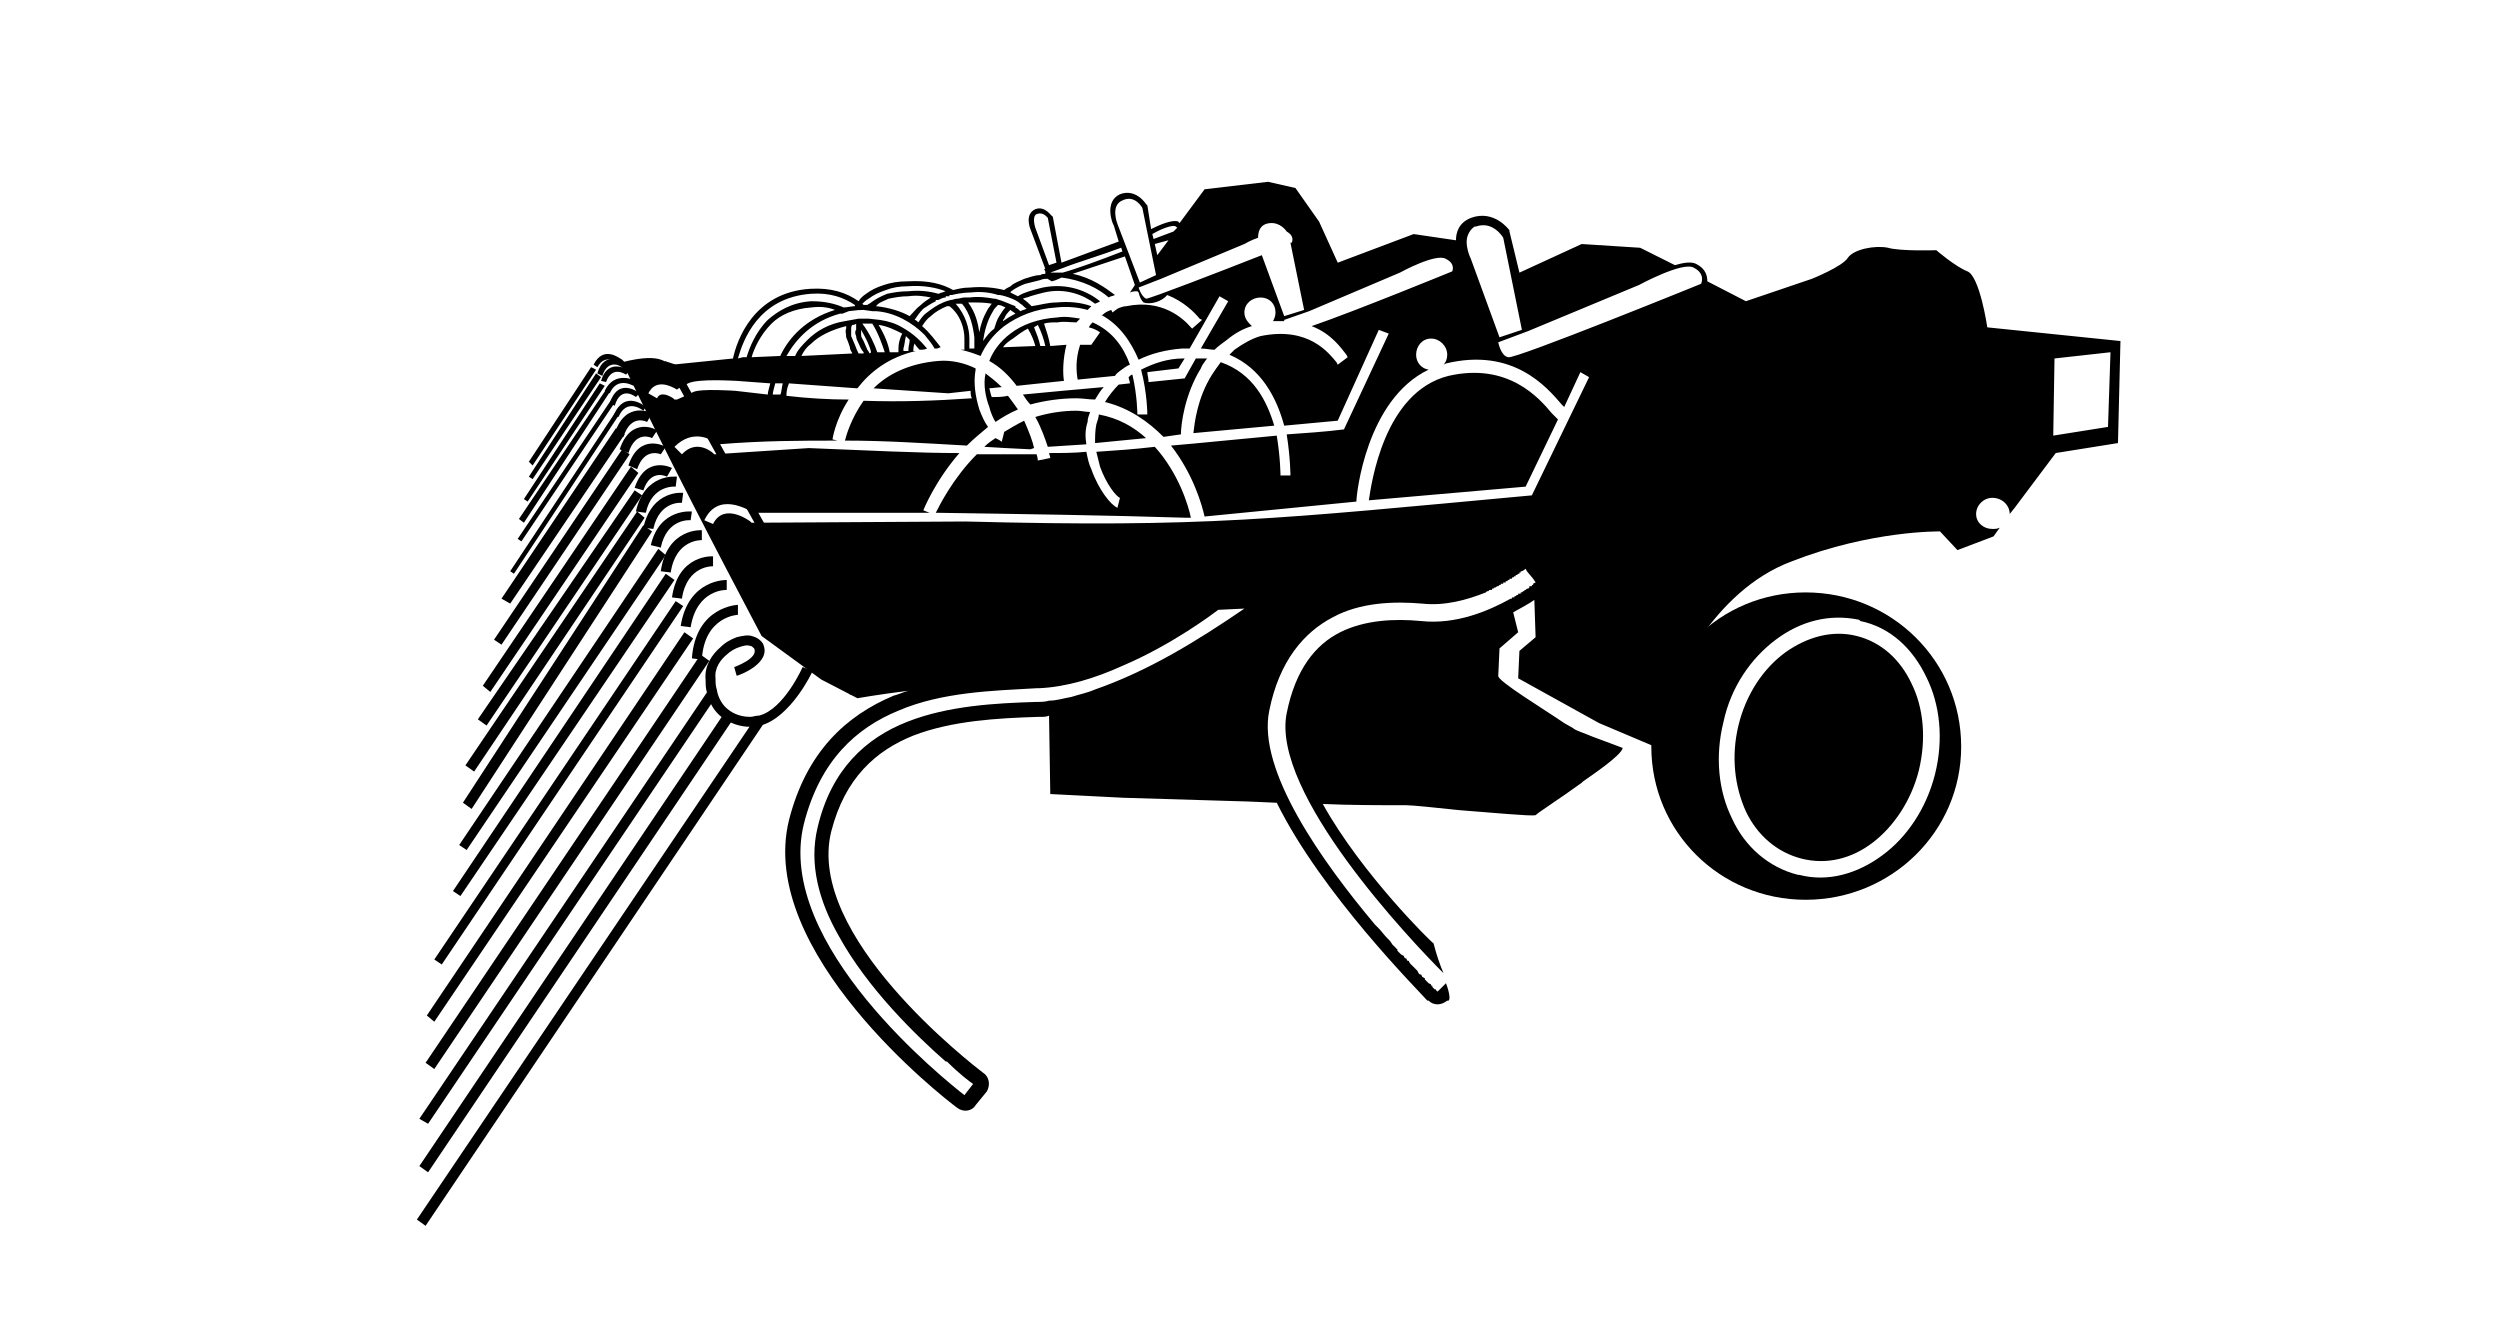 <?xml version="1.0" encoding="UTF-8"?>
<!DOCTYPE svg PUBLIC "-//W3C//DTD SVG 1.1//EN" "http://www.w3.org/Graphics/SVG/1.1/DTD/svg11.dtd">
<!-- Creator: CorelDRAW 2021 (64-Bit) -->
<svg xmlns="http://www.w3.org/2000/svg" xml:space="preserve" width="350px" height="188px" version="1.1" style="shape-rendering:geometricPrecision; text-rendering:geometricPrecision; image-rendering:optimizeQuality; fill-rule:evenodd; clip-rule:evenodd"
viewBox="0 0 20.09 10.77"
 xmlns:xlink="http://www.w3.org/1999/xlink"
 xmlns:xodm="http://www.corel.com/coreldraw/odm/2003">
 <defs>
  <style type="text/css">
   <![CDATA[
    .fil2 {fill:none}
    .fil1 {fill:black}
    .fil0 {fill:black;fill-rule:nonzero}
   ]]>
  </style>
 </defs>
 <g id="Слой_x0020_1">
  <path class="fil0" d="M12.04 2.74c0,0 0.02,0.11 0.08,0.12 0.05,0.02 1.55,-0.59 1.55,-0.59 0,0 0.04,-0.08 -0.06,-0.13 -0.09,-0.05 -0.44,0.14 -0.44,0.14l-0.89 0.37 -0.24 0.09zm1.72 1.35c0.05,0 0.09,0.04 0.09,0.1 0,0.05 -0.04,0.09 -0.09,0.09 -0.05,0 -0.09,-0.04 -0.09,-0.09 0,-0.06 0.04,-0.1 0.09,-0.1zm1.45 -0.73c0.06,0 0.11,0.05 0.11,0.11 0,0.06 -0.05,0.11 -0.11,0.11 -0.05,0 -0.1,-0.05 -0.1,-0.11 0,-0.06 0.05,-0.11 0.1,-0.11zm-0.92 -0.23c0.06,0 0.11,0.04 0.11,0.1 0,0.06 -0.05,0.11 -0.11,0.11 -0.05,0 -0.1,-0.05 -0.1,-0.11 0,-0.06 0.05,-0.1 0.1,-0.1zm-5.86 2.49l0 0c0.06,0 0.12,-0.02 0.18,-0.03 0.06,-0.02 0.12,-0.03 0.19,-0.06 0.43,-0.15 0.82,-0.39 1.2,-0.65l-0.21 0.01c-0.04,0.03 -0.37,0.28 -0.77,0.45 -0.22,0.1 -0.45,0.17 -0.67,0.18l-0.02 0c-0.35,0.02 -0.76,0.03 -1.11,0.18 -0.34,0.14 -0.63,0.4 -0.76,0.91 -0.24,0.97 1.15,2.07 1.29,2.18l0.07 -0.09c-0.03,-0.02 -0.11,-0.08 -0.21,-0.18l-0.01 0c-0.24,-0.21 -0.63,-0.59 -0.86,-1.01 -0.16,-0.28 -0.24,-0.58 -0.17,-0.87 0.11,-0.47 0.39,-0.72 0.72,-0.85 0.33,-0.13 0.71,-0.15 1.04,-0.16 0.03,0 0.07,0 0.1,-0.01zm5.03 -3.5c0.07,-0.02 0.13,-0.03 0.17,-0.01 0.08,0.04 0.09,0.1 0.09,0.14l0.31 0.16 0.53 -0.18c0,0 0.25,-0.1 0.29,-0.17 0.05,-0.07 0.22,-0.1 0.32,-0.08 0.1,0.03 0.39,0.02 0.39,0.02 0,0 0.15,0.13 0.25,0.17 0.1,0.04 0.16,0.45 0.16,0.45l1.07 0.11 -0.02 0.82 -0.5 0.08 -0.33 0.44 -0.04 0.05 0 0c0,-0.07 -0.06,-0.13 -0.14,-0.13 -0.07,0 -0.13,0.06 -0.13,0.13 0,0.07 0.06,0.12 0.13,0.12 0.02,0 0.04,0 0.06,-0.01l-0.05 0.07 -0.29 0.11 -0.14 -0.15c0,0 -0.55,-0.01 -1.19,0.24 -0.65,0.24 -0.95,1 -0.95,1l0.18 0.07 0.03 0.37 -0.29 0.08 -0.52 -0.22 -0.65 -0.36 0.01 -0.22 0.13 -0.11 -0.01 -0.3c-0.04,0.03 -0.1,0.06 -0.17,0.1l0.04 0.16 -0.15 0.13 -0.01 0.22c-0.01,0.04 0.37,0.27 0.53,0.38l0.07 0.04c0.02,0.02 0.09,0.04 0.16,0.07 0.11,0.04 0.24,0.09 0.24,0.09 -0.01,0.06 -0.25,0.22 -0.32,0.27l-0.01 0.01c-0.03,0.02 -0.11,0.08 -0.2,0.14 -0.07,0.05 -0.15,0.1 -0.17,0.12 -0.04,0.01 -0.34,-0.02 -0.61,-0.04 -0.19,-0.02 -0.38,-0.04 -0.43,-0.04 -0.22,0 -0.45,0 -0.67,-0.01 0.31,0.56 0.88,1.12 0.89,1.12 0.02,0.08 0.05,0.17 0.08,0.24 -0.26,-0.26 -1.39,-1.45 -1.26,-2.09 0.07,-0.35 0.23,-0.55 0.43,-0.65 0.2,-0.1 0.44,-0.11 0.65,-0.09 0.28,0.03 0.54,-0.08 0.72,-0.18l0 0 0.01 0 0 0 0 -0.01 0.01 0 0 0 0 0 0 0 0.01 0 0 -0.01 0 0 0.01 0 0 0 0 0 0.01 -0.01 0 0 0 0 0 0 0.01 0 0 -0.01 0.01 0 0 0 0 0 0 0 0.01 0 0 -0.01 0 0 0 0 0.01 0 0 0 0 0 0.01 -0.01 0 0 0 0 0 0 0.01 0 0 0 0 0 0 -0.01 0 0 0.01 0 0 0 0 0 0 0 0.01 -0.01 0 0 0 0 0 0 0 0 0 0 0.01 0 0.01 -0.01 0 0 0 0 0 0 0 0 0 -0.01 0.01 0 0 0 0 0 0 0 0 0 0.01 0 0 0 0 -0.01 0 0 0 0 0 0 0.01 0 0 0 0 0 0 0 0 0 0 -0.01c0.02,-0.01 0.02,-0.01 0.02,-0.01l-0.02 -0.03 -0.05 -0.06 -0.01 -0.02c0,0 -0.01,0.01 -0.03,0.02l0 0 -0.01 0 0 0 0 0 0 0.01 0 0 0 0 -0.01 0 0 0 0 0 0 0 0 0.01 -0.01 0 0 0 0 0 0 0 -0.01 0.01 -0.01 0 0 0 0 0.01 0 0 -0.01 0 0 0 0 0 0 0 -0.01 0.01 0 0 0 0 -0.01 0 0 0 0 0 0 0.01 -0.01 0 0 0 0 0 -0.01 0 0 0.01 0 0 -0.01 0 0 0 0 0 -0.01 0.01 0 0 0 0 -0.01 0 0 0 0 0.01 -0.01 0 0 0 0 0 -0.01 0 0 0.01 -0.01 0 0 0 0 0 -0.01 0 0 0.01 0 0 -0.01 0 0 0 -0.01 0.01 0 0 0 0 -0.01 0 0 0 0 0 -0.01 0.01 0 0 0 0 -0.01 0 -0.01 0.01 0 0 0 0 -0.01 0 0 0.01 0 0 -0.01 0 -0.01 0 0 0 0 0 -0.01 0.01 0 0 -0.01 0 0 0 -0.01 0.01 0 0 0 0c-0.15,0.06 -0.33,0.11 -0.51,0.09 -0.23,-0.02 -0.5,-0.01 -0.72,0.11 -0.23,0.12 -0.43,0.35 -0.51,0.75 -0.1,0.48 0.43,1.22 0.85,1.72l0.03 0.03c0.02,0.02 0.04,0.05 0.07,0.08l0.02 0.02 0.02 0.03 0.01 0.01 0.01 0.01 0.02 0.02 0 0.01 0.02 0.02 0.01 0.01 0.02 0.01 0.01 0.02 0.01 0 0.01 0.02 0.01 0 0.01 0.02 0.01 0.01 0.01 0.01 0.02 0.02 0 0 0.02 0.02 0 0 0.01 0.02 0.01 0.01 0.01 0 0.01 0.02 0 0 0.02 0.01 0 0.01 0.01 0.01 0.01 0.01 0 0 0.01 0.01 0 0 0.02 0.01 0 0.01 0.01 0 0 0.01 0 0 0.01 0.01 0 0 0.01 0.01 0 0 0.01 0 0 0.01 0 0 0.01 0 0 0 0 0.01 0 0 0 0 0 0 0.07 -0.07c0.03,0.08 0.04,0.15 0.01,0.14 -0.05,0.04 -0.11,0.04 -0.15,0l-0.01 0c-0.07,-0.08 -0.85,-0.86 -1.21,-1.59l-0.23 -0.01 -1 -0.03c-0.2,-0.01 -0.39,-0.02 -0.59,-0.03l-0.01 -0.63c-0.02,0.01 -0.05,0.01 -0.07,0.01l-0.02 0c-0.32,0.01 -0.69,0.03 -1,0.15 -0.3,0.12 -0.55,0.34 -0.66,0.77 -0.21,0.84 1.13,1.87 1.22,1.94 0.05,0.03 0.06,0.1 0.03,0.15l-0.09 0.11c-0.03,0.05 -0.1,0.06 -0.15,0.02l0 0c-0.11,-0.08 -1.61,-1.25 -1.35,-2.31 0.14,-0.55 0.46,-0.84 0.84,-1 0.04,-0.01 0.08,-0.03 0.12,-0.04 -0.24,0.03 -0.41,0.06 -0.41,0.06l-0.29 -0.15 -0.48 -0.35c-0.39,-0.74 -0.76,-1.45 -1.12,-2.2 0.35,-0.09 0.35,0.03 0.4,0.02l0.49 -0.05c0.03,-0.14 0.16,-0.53 0.62,-0.56 0.17,-0.01 0.29,0.03 0.39,0.1 0.01,-0.02 0.03,-0.04 0.06,-0.06 0.04,-0.03 0.08,-0.05 0.14,-0.07 0.06,-0.02 0.12,-0.03 0.19,-0.03 0.17,-0.01 0.28,0.02 0.37,0.07 0.04,-0.01 0.08,-0.02 0.13,-0.02 0.11,-0.01 0.2,0 0.28,0.02 0.01,-0.01 0.03,-0.02 0.05,-0.03 0.03,-0.03 0.07,-0.04 0.11,-0.06 0.04,-0.01 0.08,-0.03 0.13,-0.03 0.01,-0.01 0.03,-0.01 0.04,-0.01 0,-0.01 0,-0.02 0,-0.02l-0.01 -0.02 0.01 0 -0.12 -0.32c0,0 -0.05,-0.12 0.04,-0.16 0.08,-0.03 0.13,0.06 0.14,0.06l0 0 0 0 0.07 0.37 0.46 -0.17 -0.04 -0.13c-0.01,-0.01 -0.08,-0.19 0.05,-0.25 0.13,-0.05 0.21,0.08 0.21,0.08l0.01 0.01 0 0 0.03 0.19c0.06,-0.03 0.17,-0.08 0.22,-0.06 0,0.01 0.01,0.01 0.01,0.01l0.2 -0.27 0.51 -0.06 0.22 0.05 0.19 0.27 0.15 0.33 0.61 -0.23 0.34 0.05c0,-0.06 0.02,-0.14 0.12,-0.18 0.19,-0.07 0.31,0.1 0.31,0.1l0 0.01 0 0 0.08 0.33 0.5 -0.23 0.47 0.03 0.28 0.14zm-1.6 -0.31c0,0 0,0 -0.01,0 -0.03,0.02 -0.04,0.04 -0.05,0.06 -0.04,0.08 0.02,0.2 0.02,0.2l0.23 0.63 0.18 -0.06 -0.15 -0.74c0,0 -0.08,-0.14 -0.22,-0.09zm-2.57 0.39l-0.11 -0.54c0,0 -0.06,-0.11 -0.16,-0.06 -0.1,0.04 -0.04,0.19 -0.04,0.19l0.18 0.47 0.13 -0.06zm-0.14 0.1c0,0 0.02,0.07 0.06,0.09 0.03,0 0.6,-0.22 0.93,-0.35l0.18 0.49 0.16 -0.05 -0.11 -0.54 0.01 0c0,0 0.03,-0.05 -0.04,-0.09 -0.02,-0.03 -0.08,-0.09 -0.17,-0.06 -0.05,0.02 -0.06,0.07 -0.06,0.11 -0.06,0.02 -0.11,0.05 -0.11,0.05l-0.67 0.28 -0.18 0.07zm-0.66 -0.2l-0.07 -0.36c-0.01,-0.01 -0.04,-0.05 -0.09,-0.03 -0.04,0.02 -0.01,0.11 -0.01,0.11l0.11 0.3 0.06 -0.02zm0.9 -0.18l-0.11 0.03 0.02 0.09 0.09 -0.12zm-0.35 0.13c-0.15,0.05 -0.3,0.1 -0.42,0.14 0.15,0.03 0.26,0.11 0.34,0.17 -0.02,0.01 -0.04,0.01 -0.05,0.02 -0.08,-0.07 -0.21,-0.14 -0.38,-0.16 -0.04,0.02 -0.07,0.03 -0.08,0.03 -0.01,-0.01 -0.02,-0.01 -0.03,-0.02 -0.02,0 -0.04,0 -0.06,0.01 -0.04,0.01 -0.08,0.02 -0.12,0.03 -0.03,0.01 -0.07,0.03 -0.1,0.05 -0.01,0.01 -0.02,0.01 -0.02,0.02 0.02,0.01 0.04,0.02 0.06,0.03 0.03,-0.02 0.06,-0.03 0.09,-0.04 0.03,-0.01 0.07,-0.02 0.11,-0.03 0.2,-0.04 0.36,0.03 0.46,0.11 -0.01,0.01 -0.02,0.01 -0.04,0.02 -0.09,-0.07 -0.24,-0.13 -0.41,-0.09 -0.04,0.01 -0.08,0.02 -0.11,0.03 -0.02,0.01 -0.04,0.01 -0.06,0.02 0.03,0.02 0.05,0.04 0.07,0.06 0.07,-0.01 0.13,-0.03 0.2,-0.03 0.1,-0.01 0.2,0 0.28,0.03 -0.01,0.01 -0.02,0.02 -0.03,0.03 -0.07,-0.02 -0.16,-0.03 -0.25,-0.02 -0.17,0.01 -0.31,0.07 -0.42,0.15 -0.09,0.07 -0.15,0.15 -0.19,0.24 -0.05,-0.02 -0.11,-0.04 -0.16,-0.05l0.03 0c0,-0.03 0,-0.05 0,-0.09 0,-0.08 -0.03,-0.19 -0.12,-0.26l-0.02 0c-0.05,0.02 -0.1,0.05 -0.13,0.08 -0.03,0.02 -0.05,0.05 -0.07,0.08 0.06,0.05 0.11,0.12 0.15,0.17 -0.01,0 -0.02,0.01 -0.03,0.01l-0.02 0c-0.02,-0.04 -0.05,-0.07 -0.08,-0.11l0 0 0 0c-0.1,-0.1 -0.24,-0.18 -0.39,-0.19l0 0 0 0c-0.01,0 -0.02,0 -0.03,0l-0.07 -0.01c-0.03,0 -0.04,0 -0.12,0.01l-0.05 0.02 -0.02 0c-0.22,0.06 -0.35,0.2 -0.43,0.34l0.07 0c0.02,-0.05 0.06,-0.09 0.1,-0.13 0.07,-0.07 0.17,-0.13 0.3,-0.15l0.11 -0.02c0.05,0 0.06,0 0.08,0l0.09 0.01c0.07,0.01 0.13,0.03 0.18,0.06l0 0 0 0c0.09,0.05 0.15,0.11 0.2,0.17 -0.02,0.01 -0.04,0.01 -0.06,0.01 -0.01,-0.01 -0.03,-0.03 -0.04,-0.05 -0.01,0.02 -0.01,0.04 -0.01,0.06l0 0 0.02 0c-0.22,0.05 -0.37,0.17 -0.47,0.3l-0.55 -0.04c-0.02,0.05 -0.02,0.08 -0.02,0.1 0.17,0.02 0.34,0.03 0.5,0.03 -0.11,0.17 -0.13,0.32 -0.13,0.32l0.04 0.01c-0.29,0 -0.6,0 -0.96,0.03 -0.05,-0.04 -0.2,-0.13 -0.35,0.02l0.06 0.06c0.12,-0.13 0.25,-0.01 0.25,-0.01l0.01 0.01 0.76 -0.05c0.5,0.02 0.88,0.04 1.21,0.04 -0.2,0.23 -0.29,0.46 -0.29,0.46l0.05 0.02c-0.48,0 -0.96,0 -1.41,0 -0.06,-0.03 -0.29,-0.17 -0.4,0.06l0.07 0.03c0.09,-0.18 0.3,-0.02 0.3,-0.02l0.01 0.01 1.72 -0.01c1.93,0.05 2.49,-0.02 4.55,-0.21l0.46 -0.95 -0.07 -0.04 -0.13 0.28 -0.02 -0.02c-0.12,-0.14 -0.39,-0.46 -0.93,-0.33l-0.02 0.01c0.02,-0.02 0.03,-0.05 0.03,-0.08 0,-0.07 -0.06,-0.13 -0.13,-0.13 -0.07,0 -0.12,0.06 -0.12,0.13 0,0.06 0.04,0.11 0.1,0.12 -0.5,0.24 -0.58,1 -0.58,1.06l-1.22 0.12c-0.02,-0.09 -0.09,-0.34 -0.27,-0.57 0.24,-0.02 0.52,-0.05 0.85,-0.08 0.03,0.18 0.03,0.32 0.03,0.32l0.08 0c0,0 0,-0.14 -0.03,-0.33 0.14,-0.01 0.3,-0.02 0.46,-0.04l0.36 -0.77 -0.08 -0.03 -0.33 0.73 -0.43 0.04c-0.06,-0.22 -0.18,-0.46 -0.44,-0.57 0.01,-0.01 0.03,-0.03 0.04,-0.04 0.07,-0.05 0.14,-0.09 0.21,-0.11 0.39,-0.08 0.55,0.14 0.61,0.21l0.01 0.02 0.08 -0.06 -0.01 -0.02c-0.04,-0.05 -0.12,-0.17 -0.28,-0.23 0.35,-0.12 1.13,-0.44 1.13,-0.44 0,0 0.03,-0.06 -0.05,-0.1 -0.08,-0.05 -0.37,0.11 -0.37,0.11l-0.73 0.31 -0.2 0.07 0 0.01c-0.03,0 -0.06,0 -0.09,0 0.01,-0.02 0.02,-0.04 0.02,-0.07 0,-0.07 -0.05,-0.12 -0.12,-0.12 -0.07,0 -0.13,0.05 -0.13,0.12 0,0.05 0.03,0.08 0.06,0.11 -0.07,0.02 -0.14,0.06 -0.2,0.11 -0.04,0.03 -0.07,0.05 -0.1,0.08 -0.03,0 -0.07,-0.01 -0.11,-0.01l0.22 -0.38 -0.07 -0.04 -0.24 0.42c-0.02,0 -0.04,0 -0.06,0 -0.13,0.01 -0.25,0.04 -0.35,0.09 -0.06,-0.14 -0.15,-0.28 -0.3,-0.36l0.01 0c0.02,-0.02 0.04,-0.03 0.07,-0.04l0.01 0.02 0.04 -0.03c0.02,-0.01 0.05,-0.02 0.07,-0.02 0.29,-0.06 0.46,0.1 0.52,0.17l0.01 0.01 0.08 -0.07 -0.02 -0.01c-0.04,-0.05 -0.13,-0.14 -0.26,-0.19 -0.04,0.05 -0.13,0.08 -0.19,0.06 -0.02,-0.02 -0.03,-0.04 -0.04,-0.08l-0.01 -0.01c-0.02,0 -0.04,0 -0.06,0.01l0.04 -0.06 -0.08 -0.23zm-0.6 0.13l0 0c0.04,0 0.07,0 0.1,0 0.11,-0.03 0.3,-0.1 0.48,-0.17l-0.01 -0.03c-0.16,0.06 -0.36,0.12 -0.46,0.16l-0.11 0.04zm0.83 -0.27l0.16 -0.06 0.03 -0.03c-0.01,-0.01 -0.01,-0.01 -0.01,-0.01 -0.03,-0.02 -0.14,0.03 -0.19,0.06l0.01 0.04zm-0.19 1.01c-0.03,0.01 -0.05,0.03 -0.08,0.05 -0.01,0.01 -0.03,0.02 -0.04,0.04l-0.3 0.03c-0.01,-0.06 -0.02,-0.16 0.02,-0.28l0.09 0 0.07 -0.1c-0.03,-0.02 -0.05,-0.03 -0.09,-0.04 0.01,-0.02 0.02,-0.03 0.03,-0.04 0.16,0.07 0.25,0.2 0.3,0.34zm-0.4 -0.37c-0.01,0.01 -0.02,0.02 -0.03,0.03 -0.05,0 -0.1,-0.01 -0.15,0 -0.04,0 -0.08,0 -0.11,0.01 0.02,0.06 0.04,0.12 0.05,0.18l0.13 -0.01c-0.03,0.12 -0.03,0.23 -0.02,0.29l-0.38 0.04c-0.06,-0.08 -0.13,-0.15 -0.22,-0.2 0.03,-0.08 0.09,-0.16 0.17,-0.22 0.09,-0.07 0.22,-0.12 0.38,-0.13 0.06,-0.01 0.12,0 0.18,0.01zm1.56 0.86l-0.65 0.06c0.01,-0.08 0.03,-0.28 0.15,-0.47 0.02,-0.03 0.04,-0.06 0.07,-0.1 0.26,0.09 0.37,0.31 0.43,0.51zm-0.54 -0.54c-0.02,0.03 -0.04,0.05 -0.05,0.08 -0.13,0.21 -0.16,0.45 -0.16,0.53l-0.14 0.02c-0.12,-0.12 -0.27,-0.23 -0.47,-0.28 0.03,-0.05 0.07,-0.1 0.11,-0.14l0.09 -0.01c0,-0.02 -0.01,-0.03 -0.01,-0.05 0.01,-0.01 0.02,-0.02 0.03,-0.02 0.04,0.17 0.04,0.32 0.04,0.32l0.08 0c0,0 0,-0.17 -0.05,-0.36 0.1,-0.05 0.21,-0.09 0.34,-0.09l0.01 0 -0.05 0.08 -0.25 0.03c0,0.02 0.01,0.05 0.01,0.08 0.1,-0.01 0.19,-0.02 0.29,-0.03l0.09 -0.16c0.03,0 0.06,0 0.09,0zm-0.9 0.33c-0.05,0 -0.1,-0.01 -0.15,-0.01 -0.13,0 -0.26,0.02 -0.37,0.05 -0.02,-0.02 -0.04,-0.05 -0.06,-0.08 0.21,-0.02 0.42,-0.04 0.65,-0.06 -0.03,0.03 -0.05,0.07 -0.07,0.1zm-1.58 -0.38c0,-0.01 0,-0.02 0,-0.03 0,-0.04 0.01,-0.08 0.03,-0.12 -0.06,-0.03 -0.12,-0.06 -0.19,-0.07 0.05,0.08 0.08,0.16 0.09,0.22l0.07 0zm-0.37 0.01c-0.01,-0.02 -0.02,-0.03 -0.02,-0.05 -0.01,-0.03 -0.02,-0.06 -0.03,-0.08 0,-0.03 -0.01,-0.05 0,-0.07 0,-0.01 0,-0.01 0,-0.02 -0.12,0.03 -0.22,0.08 -0.28,0.14 -0.04,0.03 -0.06,0.06 -0.08,0.1l0.41 -0.02zm0.09 0.38c0.31,0.01 0.58,0 0.87,-0.02 -0.01,-0.02 -0.01,-0.04 -0.01,-0.06l-0.18 0.02 -0.6 -0.04c0.11,-0.11 0.28,-0.2 0.52,-0.22 0.11,-0.01 0.22,0.02 0.3,0.06l0 0.01c-0.02,0.11 0,0.22 0.03,0.32 0.02,0.05 0.04,0.1 0.07,0.14 -0.06,0.05 -0.12,0.1 -0.17,0.15 -0.36,-0.02 -0.66,-0.04 -0.98,-0.04 0.01,-0.04 0.05,-0.18 0.15,-0.32zm0.98 -0.22c0.04,0.03 0.09,0.07 0.13,0.11l-0.1 0.01c0.01,0.03 0.01,0.05 0.02,0.07 0.04,0 0.09,0 0.13,-0.01 0.03,0.04 0.06,0.08 0.08,0.11 -0.07,0.03 -0.12,0.06 -0.18,0.1 -0.02,-0.03 -0.04,-0.08 -0.05,-0.12 -0.03,-0.08 -0.05,-0.18 -0.03,-0.27zm-1.75 0.17c0,-0.02 0.01,-0.05 0.02,-0.09l-0.27 -0.02c-0.02,0 -0.31,-0.02 -0.39,0.02 -0.04,0.02 -0.08,0.04 -0.09,0.05 -0.05,-0.03 -0.17,-0.09 -0.23,0.03l0.07 0.04c0.03,-0.07 0.13,0 0.13,0l0.01 0.01 0.02 0c0,0 0.05,-0.02 0.13,-0.06 0.06,-0.03 0.34,-0.01 0.34,-0.01 0.09,0.01 0.18,0.02 0.26,0.03zm0.1 -0.31c0.07,-0.15 0.21,-0.3 0.44,-0.37 -0.05,-0.02 -0.11,-0.03 -0.19,-0.02 -0.14,0.01 -0.25,0.06 -0.32,0.13 -0.09,0.09 -0.14,0.2 -0.16,0.27l0.23 -0.01zm2.05 -0.08c-0.01,-0.04 -0.03,-0.09 -0.06,-0.14 -0.04,0.02 -0.08,0.05 -0.12,0.08 -0.03,0.02 -0.06,0.04 -0.08,0.07l0.26 -0.01zm-0.16 -0.26c-0.01,-0.01 -0.03,-0.02 -0.04,-0.03 -0.02,0.02 -0.04,0.04 -0.05,0.07 -0.01,0.01 -0.01,0.01 -0.01,0.02 0.03,-0.02 0.06,-0.04 0.1,-0.06zm0.18 0.09c-0.01,0.01 -0.02,0.01 -0.03,0.02 0.02,0.05 0.04,0.1 0.05,0.15l0.04 0c-0.01,-0.05 -0.03,-0.11 -0.06,-0.17zm-0.26 0.99l0 0 0 0 -0.17 -0.01c0.03,-0.03 0.06,-0.05 0.09,-0.07 0.02,0.01 0.04,0.02 0.05,0.03l0.02 -0.08c0,0 0,0 0,0 0.05,-0.03 0.1,-0.06 0.16,-0.09 0.04,0.09 0.07,0.17 0.08,0.22l-0.03 0.01 -0.2 -0.01zm0.24 -0.25c0.1,-0.03 0.21,-0.05 0.33,-0.05 0.04,0 0.07,0.01 0.11,0.01 -0.01,0.03 -0.02,0.05 -0.02,0.08 -0.02,0.06 -0.02,0.12 -0.01,0.18l-0.31 0.02c-0.02,-0.06 -0.05,-0.15 -0.1,-0.24zm0.51 -0.02c0.16,0.03 0.28,0.1 0.38,0.19l-0.41 0.04c0,-0.05 0,-0.1 0.01,-0.15 0.01,-0.03 0.02,-0.06 0.02,-0.08zm3.69 0.04l-0.26 0.54 -1.26 0.11c0.02,-0.13 0.12,-0.87 0.64,-1 0.48,-0.11 0.73,0.18 0.83,0.3 0.02,0.02 0.04,0.04 0.05,0.05zm-4.67 0.28c0.17,0 0.33,0 0.48,0 0.01,0.03 0.01,0.05 0.01,0.05l0.1 -0.02c0,0 0,-0.01 -0.01,-0.04 0.1,0 0.2,0 0.3,-0.01 0.01,0.05 0.02,0.1 0.04,0.14 0.06,0.17 0.16,0.29 0.21,0.31l0.02 -0.08c-0.03,-0.01 -0.11,-0.11 -0.16,-0.25 -0.01,-0.04 -0.02,-0.08 -0.03,-0.12 0.15,-0.01 0.3,-0.02 0.47,-0.04 0.19,0.21 0.27,0.47 0.29,0.57l-0.04 0c-0.63,-0.02 -1.33,-0.03 -2.01,-0.04 0.03,-0.06 0.14,-0.28 0.33,-0.47zm-1.56 -0.57l-0.06 0c-0.01,0.04 -0.02,0.07 -0.02,0.09l0.06 0c0.01,-0.01 0.01,-0.05 0.02,-0.09zm1.61 -0.34c0.03,-0.04 0.05,-0.07 0.09,-0.1 0.01,-0.03 0.02,-0.07 0.04,-0.1 0.02,-0.03 0.03,-0.05 0.05,-0.07 -0.02,-0.01 -0.04,-0.02 -0.06,-0.02 -0.02,0.02 -0.03,0.03 -0.04,0.05 -0.05,0.08 -0.07,0.17 -0.08,0.24zm0.3 -0.24c0.02,-0.01 0.03,-0.01 0.05,-0.02 -0.02,-0.01 -0.03,-0.03 -0.05,-0.04l0 0c-0.04,-0.04 -0.15,-0.07 -0.17,-0.07l0 0 0 0 -0.01 0 0 0 0 0 0 0 0 0c-0.06,-0.02 -0.14,-0.03 -0.22,-0.02l0 0 0 0c-0.01,0 -0.07,0 -0.15,0.02l0 0 0 0 -0.01 0 0 0 0 0 0 0 0 0 0 0 0 0 0 0 0 0 0 0 0 0 0 0 0 0 -0.01 0 0 0 0 0 0 0 0 0 0 0.01 0 0 0 0 0 0 0 0 0 0 0 0 0 0 0 0 -0.01 0 0 0 0 0 0 0 0 0 0 0 0 0 0 0 0 0 0 0 0 0 0 0 -0.01 0 0 0 0 0 0 0 0 0 0 0 0 0 -0.01 0 0 0 0 0 0 0 0 0 0 0 0 0 0 0 0 0 0 0 0 0.01 0 0 0 0 0 0c-0.02,0 -0.04,0.01 -0.06,0.02l0 0 -0.01 0 0 0 0 0 0 0 0 0 0 0 0 0 -0.01 0 0 0.01 0 0 0 0 0 0 0 0c-0.04,0.02 -0.07,0.04 -0.1,0.06 -0.03,0.03 -0.05,0.06 -0.07,0.09 0.01,0 0.02,0.01 0.03,0.02 0.02,-0.03 0.04,-0.06 0.07,-0.08 0.04,-0.03 0.08,-0.06 0.13,-0.08 0,0 0.02,-0.01 0.06,-0.02l0 0c0.02,0 0.03,-0.01 0.05,-0.01l0 0c0.02,0 0.04,-0.01 0.06,-0.01l0 0c0,0 0.01,0 0.02,0l0 0 0 0 0 0 0.01 0 0 0 0 0 0 0 0 0 0.01 0 0 0 0 0 0 0 0 0c0.08,-0.01 0.14,0 0.2,0.01l0 0 0.01 0c0.07,0.02 0.13,0.05 0.16,0.06l0 0 0 0.01c0.02,0.01 0.03,0.02 0.04,0.03zm-2.27 0.38l0.04 -0.01 0.03 0c0.02,-0.07 0.07,-0.2 0.17,-0.3 0.08,-0.07 0.19,-0.14 0.35,-0.15 0.11,0 0.19,0.02 0.26,0.05 0.03,0 0.06,-0.01 0.09,-0.01l0 -0.01c-0.09,-0.06 -0.2,-0.1 -0.35,-0.09 -0.43,0.03 -0.55,0.38 -0.59,0.52zm0.97 -0.04l0.04 0 0 -0.01c-0.02,-0.02 -0.03,-0.05 -0.04,-0.07 -0.01,-0.02 -0.02,-0.04 -0.02,-0.06 -0.01,-0.02 -0.01,-0.04 0,-0.05 0,-0.01 0,-0.03 0,-0.04l0 -0.01c-0.01,0.01 -0.02,0.01 -0.03,0.01 -0.01,0.01 -0.01,0.02 -0.01,0.04 0,0.01 0,0.03 0,0.05 0.01,0.02 0.02,0.05 0.03,0.07 0.01,0.03 0.02,0.05 0.03,0.07zm0.09 0l0.01 -0.01c-0.01,-0.05 -0.04,-0.11 -0.08,-0.18l0 0.01c0,0 0,0.02 0,0.03 0,0.02 0.01,0.03 0.02,0.05 0.01,0.02 0.02,0.05 0.03,0.07 0.01,0.01 0.01,0.02 0.02,0.03zm0.06 -0.01l0.06 0c-0.02,-0.06 -0.05,-0.15 -0.1,-0.23 -0.02,0 -0.05,0 -0.08,0 0.06,0.08 0.1,0.17 0.12,0.23zm0.21 -0.01l0.04 0c0,0 0,-0.01 0,-0.01 0,-0.03 0.01,-0.05 0.01,-0.08 -0.01,-0.01 -0.02,-0.02 -0.03,-0.03 -0.01,0.04 -0.01,0.07 -0.02,0.1 0,0.01 0,0.02 0,0.02zm0.53 -0.02l0.04 0c0,-0.02 0,-0.05 0,-0.09 -0.01,-0.08 -0.03,-0.19 -0.1,-0.27 -0.02,0 -0.04,0 -0.05,0 0.08,0.09 0.11,0.2 0.11,0.28 0,0.03 0,0.06 0,0.08zm0.15 1.66c0.06,0 0.11,0.06 0.11,0.12 0,0.06 -0.05,0.12 -0.11,0.12 -0.07,0 -0.12,-0.06 -0.12,-0.12 0,-0.06 0.05,-0.12 0.12,-0.12zm1.37 0.01c0.07,0 0.12,0.05 0.12,0.11 0,0.07 -0.05,0.12 -0.12,0.12 -0.06,0 -0.12,-0.05 -0.12,-0.12 0,-0.06 0.06,-0.11 0.12,-0.11zm7.65 -1.64l-0.45 0.05 -0.01 0.62 0.44 -0.07 0.02 -0.6zm-10.03 -0.39l0.01 0.01c0.01,0 0.02,0 0.03,0 0.01,-0.01 0.02,-0.01 0.03,-0.02 0.04,-0.03 0.08,-0.05 0.13,-0.07 0.05,-0.01 0.1,-0.02 0.17,-0.02 0.09,-0.01 0.17,0 0.24,0.02 0.01,0 0.02,-0.01 0.03,-0.01 0.01,0 0.02,-0.01 0.03,-0.01 -0.08,-0.03 -0.18,-0.05 -0.31,-0.04 -0.06,0 -0.12,0.01 -0.17,0.03 -0.06,0.02 -0.1,0.04 -0.14,0.07 -0.02,0.01 -0.04,0.03 -0.05,0.04zm0.94 0.23c0.01,-0.06 0.03,-0.12 0.07,-0.19 0.01,-0.01 0.02,-0.03 0.03,-0.04 -0.05,-0.01 -0.11,-0.01 -0.18,-0.01l-0.01 0c0.06,0.08 0.08,0.17 0.09,0.24zm-0.83 -0.21c0.1,0.01 0.2,0.04 0.27,0.08 0.03,-0.03 0.05,-0.06 0.09,-0.09 0.02,-0.02 0.05,-0.04 0.08,-0.06 -0.05,-0.01 -0.11,-0.02 -0.18,-0.01 -0.06,0 -0.11,0.01 -0.16,0.02 -0.04,0.02 -0.08,0.03 -0.1,0.06zm0.54 -0.03l0 0 0.01 0 -0.01 0z"/>
  <path class="fil1" d="M14.51 4.75c0.69,0 1.25,0.55 1.25,1.24 0,0.68 -0.56,1.23 -1.25,1.23 -0.69,0 -1.24,-0.55 -1.24,-1.23 0,-0.69 0.55,-1.24 1.24,-1.24zm0.44 0.23c0.24,0.05 0.42,0.22 0.53,0.45 0.11,0.22 0.14,0.5 0.07,0.78 -0.07,0.28 -0.23,0.51 -0.42,0.65 -0.2,0.15 -0.44,0.22 -0.67,0.16l-0.01 0c-0.24,-0.06 -0.43,-0.23 -0.53,-0.45 -0.11,-0.22 -0.14,-0.5 -0.07,-0.78l0 0c0.06,-0.28 0.22,-0.51 0.42,-0.66 0.2,-0.15 0.43,-0.21 0.67,-0.16l0.01 0.01zm0.41 0.5c-0.09,-0.19 -0.24,-0.33 -0.44,-0.38l0 0c-0.2,-0.05 -0.4,0.01 -0.57,0.13 -0.18,0.13 -0.32,0.34 -0.38,0.59l0 0c-0.06,0.25 -0.03,0.49 0.06,0.69 0.09,0.19 0.25,0.33 0.45,0.38l0 0c0.2,0.05 0.4,0 0.57,-0.13 0.17,-0.13 0.31,-0.34 0.37,-0.58 0.06,-0.25 0.04,-0.5 -0.06,-0.7z"/>
  <path class="fil0" d="M5.9 5.35c0,0 0.2,-0.07 0.16,-0.15 -0.01,-0.01 -0.02,-0.02 -0.03,-0.02 -0.03,-0.01 -0.06,0 -0.09,0.01 -0.03,0.01 -0.07,0.03 -0.1,0.06 -0.05,0.04 -0.1,0.11 -0.09,0.19 0,0.03 0,0.06 0.01,0.09 0.01,0.07 0.05,0.13 0.09,0.16 0.05,0.04 0.11,0.06 0.18,0.06 0.02,0 0.04,-0.01 0.07,-0.01 0.2,-0.05 0.35,-0.39 0.35,-0.39l0.08 0.03c0,0.01 -0.18,0.38 -0.42,0.44 -0.02,0 -0.05,0.01 -0.08,0.01 -0.09,0 -0.16,-0.03 -0.22,-0.07 -0.07,-0.05 -0.11,-0.12 -0.13,-0.21 -0.01,-0.03 -0.01,-0.07 -0.01,-0.1 -0.01,-0.11 0.05,-0.2 0.12,-0.26 0.04,-0.04 0.08,-0.06 0.13,-0.08 0.04,-0.01 0.09,-0.02 0.12,-0.01 0.04,0.01 0.07,0.03 0.09,0.06 0.08,0.16 -0.2,0.26 -0.21,0.26l-0.02 -0.07z"/>
  <path class="fil0" d="M5.93 4.93c0,0 -0.27,0.01 -0.29,0.36l-0.08 -0.01c0.03,-0.42 0.37,-0.43 0.37,-0.43l0 0.08z"/>
  <path class="fil0" d="M5.84 4.73c0,0 -0.24,-0.01 -0.29,0.3l-0.08 -0.01c0.06,-0.38 0.37,-0.37 0.37,-0.37l0 0.08z"/>
  <path class="fil0" d="M5.73 4.54c0,0 -0.21,-0.01 -0.25,0.26l-0.08 -0.01c0.05,-0.35 0.33,-0.33 0.33,-0.33l0 0.08z"/>
  <path class="fil0" d="M5.64 4.33c0,0 -0.21,-0.01 -0.25,0.26l-0.08 -0.01c0.05,-0.35 0.33,-0.33 0.33,-0.33l0 0.08z"/>
  <path class="fil0" d="M5.55 4.17c0,0 -0.19,-0.02 -0.24,0.22l-0.08 -0.02c0.07,-0.3 0.33,-0.27 0.33,-0.27l-0.01 0.07z"/>
  <path class="fil0" d="M5.48 4.03c0,0 -0.18,-0.02 -0.23,0.21l-0.08 -0.01c0.07,-0.31 0.32,-0.28 0.32,-0.28l-0.01 0.08z"/>
  <path class="fil0" d="M5.43 3.9c0,0 -0.19,-0.02 -0.24,0.21l-0.08 -0.01c0.07,-0.31 0.32,-0.28 0.33,-0.28l-0.01 0.08z"/>
  <polygon class="fil0" points="6.14,5.8 3.42,9.84 3.35,9.79 6.07,5.76 "/>
  <polygon class="fil0" points="5.89,5.77 3.44,9.41 3.37,9.36 5.82,5.72 "/>
  <polygon class="fil0" points="5.76,5.58 3.44,9.02 3.37,8.98 5.69,5.54 "/>
  <polygon class="fil0" points="5.7,5.3 3.49,8.58 3.42,8.53 5.63,5.25 "/>
  <polygon class="fil0" points="5.57,5.12 3.49,8.2 3.43,8.15 5.5,5.07 "/>
  <polygon class="fil0" points="5.49,4.86 3.55,7.74 3.49,7.7 5.43,4.82 "/>
  <polygon class="fil0" points="5.42,4.65 3.7,7.19 3.64,7.15 5.35,4.6 "/>
  <polygon class="fil0" points="5.35,4.45 3.75,6.82 3.69,6.78 5.29,4.4 "/>
  <polygon class="fil0" points="5.24,4.26 3.79,6.49 3.72,6.44 5.17,4.21 "/>
  <polygon class="fil0" points="5.18,4.15 3.81,6.19 3.74,6.14 5.12,4.1 "/>
  <polygon class="fil0" points="5.16,3.97 3.91,5.82 3.84,5.77 5.1,3.93 "/>
  <polygon class="fil0" points="5.13,3.79 3.94,5.55 3.88,5.5 5.07,3.74 "/>
  <polygon class="fil0" points="5.06,3.64 4.03,5.17 3.97,5.13 5,3.6 "/>
  <polygon class="fil0" points="5.02,3.48 4.1,4.84 4.03,4.8 4.95,3.43 "/>
  <path class="fil0" d="M5.36 3.82c0,0 -0.13,-0.07 -0.19,0.11l-0.07 -0.02c0.09,-0.27 0.3,-0.16 0.3,-0.16l-0.04 0.07z"/>
  <path class="fil0" d="M5.31 3.64c0,0 -0.13,-0.06 -0.19,0.12l-0.07 -0.03c0.09,-0.27 0.3,-0.15 0.3,-0.15l-0.04 0.06z"/>
  <path class="fil0" d="M5.24 3.51c0,0 -0.13,-0.07 -0.19,0.12l-0.07 -0.03c0.09,-0.27 0.3,-0.16 0.3,-0.15l-0.04 0.06z"/>
  <path class="fil0" d="M5.2 3.38c0,0 -0.13,-0.07 -0.19,0.12l-0.07 -0.03c0.09,-0.27 0.3,-0.16 0.3,-0.16l-0.04 0.07z"/>
  <path class="fil0" d="M5.17 3.29c0,0 -0.13,-0.11 -0.2,0.05l-0.04 -0.01c0.09,-0.22 0.26,-0.07 0.26,-0.07l-0.02 0.03z"/>
  <path class="fil0" d="M5.11 3.18c0,0 -0.12,-0.1 -0.17,0.07l-0.04 -0.02c0.07,-0.22 0.24,-0.08 0.24,-0.08l-0.03 0.03z"/>
  <path class="fil0" d="M5.09 3.09c0,0 -0.13,-0.08 -0.19,0.06l-0.04 -0.02c0.08,-0.17 0.25,-0.08 0.25,-0.08l-0.02 0.04z"/>
  <polygon class="fil0" points="4.9,3.14 4.21,4.19 4.17,4.16 4.87,3.12 "/>
  <polygon class="fil0" points="4.86,3.09 4.24,4.02 4.21,4 4.82,3.07 "/>
  <polygon class="fil0" points="4.83,3.02 4.28,3.84 4.25,3.82 4.79,2.99 "/>
  <polygon class="fil0" points="4.79,2.96 4.28,3.73 4.25,3.7 4.75,2.94 "/>
  <path class="fil0" d="M5.03 3c0,0 -0.11,-0.08 -0.16,0.06l-0.04 -0.01c0.06,-0.2 0.23,-0.08 0.23,-0.08l-0.03 0.03z"/>
  <path class="fil0" d="M5 2.94c0,0 -0.11,-0.08 -0.16,0.07l-0.04 -0.02c0.06,-0.2 0.22,-0.08 0.22,-0.08l-0.02 0.03z"/>
  <path class="fil0" d="M5 2.88c0.08,0.08 0.16,0.17 0.23,0.25l-0.26 -0.21c-0.01,-0.01 -0.1,-0.1 -0.17,0.02l-0.03 -0.02c0.08,-0.16 0.21,-0.05 0.23,-0.04l0 0z"/>
  <polygon class="fil0" points="4.95,3.21 4.19,4.34 4.16,4.32 4.92,3.19 "/>
  <polygon class="fil0" points="4.97,3.33 4.13,4.6 4.1,4.58 4.94,3.31 "/>
  <polygon class="fil0" points="5.43,2.92 6.92,5.59 6.83,5.57 5.34,2.89 "/>
  <rect class="fil2" width="20.09" height="10.77"/>
 </g>
</svg>
